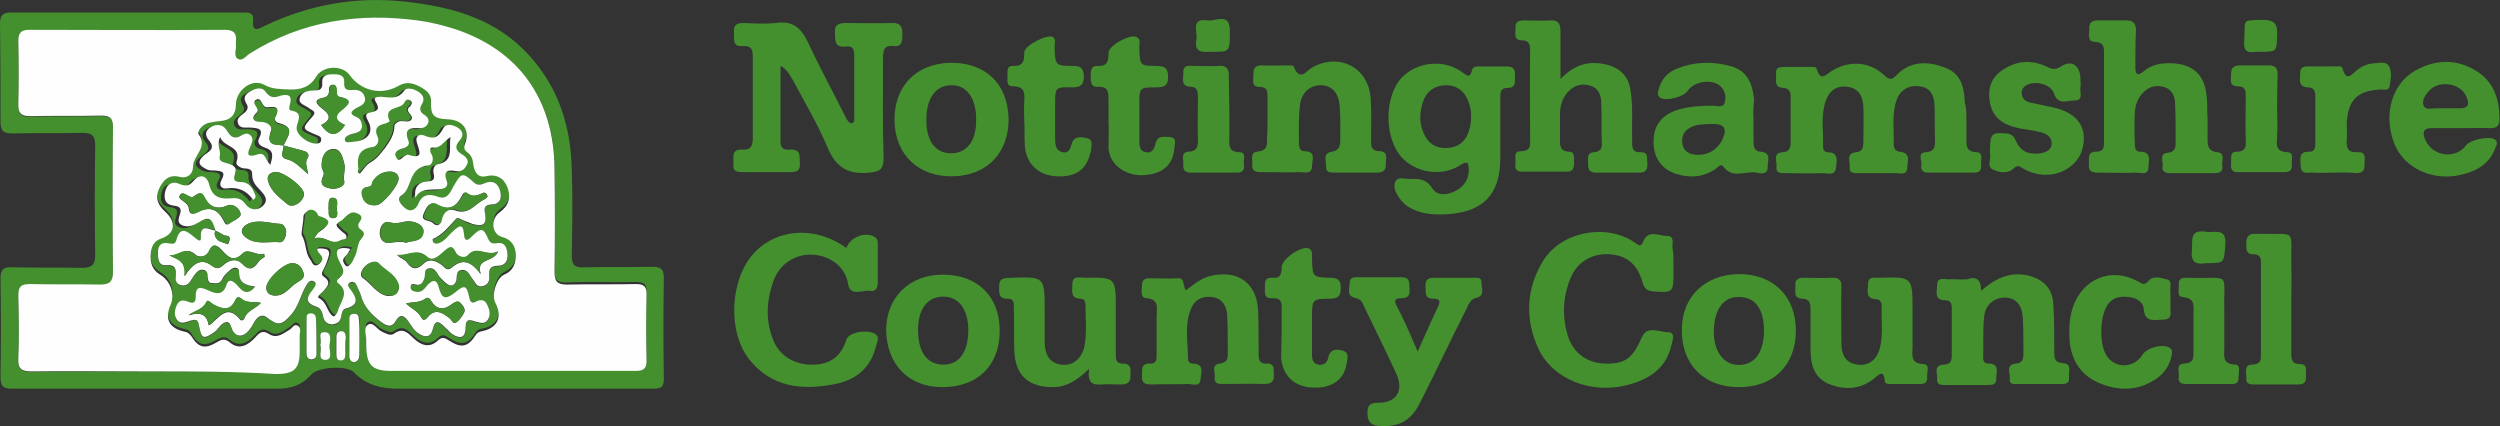 <?xml version="1.0" encoding="utf-8"?>
<!-- Generator: Adobe Illustrator 24.0.0, SVG Export Plug-In . SVG Version: 6.00 Build 0)  -->
<svg version="1.1" id="Layer_1" xmlns="http://www.w3.org/2000/svg" xmlns:xlink="http://www.w3.org/1999/xlink" x="0px" y="0px"
	 viewBox="0 0 477.9 81.5" style="enable-background:new 0 0 477.9 81.5;" xml:space="preserve">
<rect x="0" y="0" width="477.9" height="81.5" fill="#333333" stroke="none"/>
<style type="text/css">
	.st0{fill:#44902F;}
	.st1{fill:#FDFEFD;}
</style>
<g>
	<path class="st0" d="M99.9,74.3c-7.9,0-15.8,0-23.7,0c-3.2,0-6.1-0.6-8.5-3.1c-1.3-1.4-6.9-1.1-8.2,0.4c-1.7,2-3.9,2.7-6.4,2.7
		c-16.9,0-33.9,0-50.8,0c-1.7,0-2.2-0.5-2.2-2.2c0.1-6.3,0.1-12.6,0-18.9c0-1.7,0.6-2.2,2.2-2.1c4.5,0.1,9,0,13.4,0.1
		c1.9,0,2.5-0.6,2.5-2.5c-0.1-7-0.1-13.9,0-20.9c0-1.7-0.5-2.4-2.3-2.4c-4.5,0.1-9,0-13.4,0.1c-1.7,0-2.4-0.3-2.4-2.2
		C0.1,17,0.1,10.8,0,4.5c0-1.5,0.5-2.1,2-2.1c14.8,0,29.6,0,44.4,0c1,0,2.1-0.1,2,1.4c-0.3,2.7,1.2,1.6,2.3,1.1
		c8.4-4,17.3-5.6,26.6-4.6c8.3,0.9,16.3,2.9,22.5,8.9c6.5,6.3,9.3,14.2,9.5,23.1c0.2,5.5,0.1,11,0,16.5c0,1.8,0.5,2.4,2.3,2.3
		c4.3-0.1,8.6,0,13-0.1c1.6,0,2.3,0.3,2.3,2.1c-0.1,6.4-0.1,12.8,0,19.2c0,1.6-0.4,2-2,2C116.5,74.3,108.2,74.3,99.9,74.3
		C99.9,74.3,99.9,74.3,99.9,74.3z M41.3,44c-1.3-0.2-3.1-1.4-2.9,1.6c0,1-0.8,0.3-1.3-0.2c-1.4-1.3-2.7-2.1-3.4,0.6
		c-0.2,0.9-0.9,0.7-1.5,0.6c-1.4-0.2-2,0.5-2,1.7c0,1.1,0,2.6,1.5,2.5c2-0.1,2,0.9,1.9,2.3c0,0.7,0.2,1.3,0.9,1.5
		c0.7,0.2,1.3,0,1.7-0.5c0.4-0.5,0.7-1.1,1.1-1.6c0.4-0.5,0.9-1,1.6-0.8c0.7,0.1,0.8,0.7,0.8,1.3c0,0.5-0.1,1.2,0.8,1.2
		c0.7,0,1.4,0.3,1.9-0.6c0.4-0.7,0.9-1.3,1.5-1.8c0.7-0.6,1.8-0.7,1.8,0.3c0,2.1,1.4,2.5,3.1,2.8c-1.4,1.7-2.4,1-3.3-0.1
		c-0.7-0.8-1.7-1.7-2.2-0.3c-0.8,2.4-2.4,1.6-3.5,1.1c-1.6-0.7-2.4-0.8-2.4,1.2c0,0.7-0.2,1.4-1.1,1.1c-1-0.4-1.9-0.6-2.5,0.5
		c-0.4,0.9-0.6,1.9,0,2.8c0.7,1,1.7,0.6,2.6,0.2c0.7-0.3,1.5-0.4,1.6,0.7c0.5,2.8,0.8,3,3.1,1.4c0.5-0.4,0.8-1,1.3-1.4
		c0.8-0.6,1.4-0.6,1.8,0.5c0.7,2,2.2,2.1,3.5,0.5c0.5-0.6,0.8-1.4,1.3-2c0.5-0.6,1.2-0.9,1.9-0.4c2.3,1.7,3,1.6,4.8-0.5
		c1.3-1.5,1.7-3.4,2.6-5.1c0.4-0.7,0.9-1.7,1.7-1.2c0.8,0.5,0,1.4-0.4,1.8c-1.3,1.4-1,2.4,0.8,3c1,0.3,1.2,1.1,1.4,2
		c0.2,0.9,0.8,1.4,1.7,1.4c0.9,0,1.5-0.4,1.7-1.4c0.1-0.6,0.2-1.5,0.8-1.6c2.9-0.7,2.1-2.2,0.9-3.8c-0.3-0.4-0.6-0.8,0-1.2
		c0.5-0.3,1,0,1.2,0.4c0.4,0.7,0.7,1.4,0.9,2.1c0.7,2.1,2.1,3.7,3.8,5c0.8,0.6,2,1.4,2.8-0.1c0.9-1.7,1.8-0.9,2.5,0.1
		c0.6,0.8,1.1,1.8,2,2.3c1.1,0.6,2.2,0.8,2.6-0.8c0.5-2.2,1.4-1.4,2.4-0.4c0.4,0.5,0.9,1,1.4,1.3c1.6,1,2.6,0.6,2.5-1.3
		c0-1.9,1-1.4,2-1.1c0.8,0.2,1.6,0.5,2.2-0.3c0.7-1,0.4-2-0.1-3c-0.4-0.9-1.2-1-2-0.6c-0.9,0.4-1.2,0.1-1.4-0.8
		c-0.5-2.3-0.9-2.4-2.7-0.9c-1.8,1.5-2.5,1.3-3.1-0.9c-0.4-1.6-1.2-1.6-2.1-0.6c-0.6,0.6-1.1,1.4-2.1,1.4c-0.6,0-1.2-0.1-1.2-0.9
		c0-0.8,0.6-0.6,1-0.5c0.9,0.1,1.3-0.4,1.6-1.1c0.2-0.7-0.2-1.8,0.9-2c1.2-0.2,1.5,1,2.1,1.7c0.4,0.5,0.8,1,1.4,1.3
		c0.7,0.4,1.5,0.2,1.7-0.6c0.2-0.8-0.1-2,1.1-2.1c1.2-0.1,1.5,1,2.1,1.8c0.5,0.7,0.7,1.6,1.9,1.3c1.1-0.3,1.3-1.1,1.2-2
		c-0.1-1.3,0.3-1.9,1.7-1.9c1.5,0,1.9-1.1,1.8-2.3c-0.1-1.2-0.5-2.3-2.1-2c-0.8,0.1-1.3,0-1.6-0.9c-0.9-2.1-1.4-2.1-3.1-0.4
		c-0.9,0.9-1.4,1-1.5-0.5c-0.2-2.2-1.2-1.4-2.1-0.5c-0.8,0.8-1.4,1.8-2.5,2.2c-0.5,0.2-0.9,0.3-1.3-0.1c-0.1-0.2-0.2-0.6-0.1-0.6
		c2-0.8,3.2-2.4,4.5-3.9c0.3-0.3,0.9,0.1,1.3,0.3c0.6,0.3,1.1,0.6,1.8,0.7c2.1,0.6,2.8,0.1,2.4-2.1c-0.2-1-0.1-1.5,1.1-1.6
		c1.7-0.1,2.2-1.1,1.8-2.6c-0.4-1.5-1.4-2.1-2.9-1.5c-0.8,0.3-1.4,0.5-2.2-0.2c-2-1.9-2.3-1.8-3.8,0.8c-0.6,1.1-1.2,2.6-3,2
		c-1.7-0.6-3-0.5-3.8,1.5c-0.4,0.9-1.4,1.5-2.3,0.8c-0.7-0.6-2-1.8-0.9-2.5c2.2-1.4,1-5.4,4.7-5.7c0.6,0,1-1.2,0.5-2.1
		c-0.2-0.5-0.5-1.4,0.2-1.3c1.6,0.2,2.1-1.2,3.4-2c-0.3,2.2,0.6,4.5-2.4,5.2c-0.7,0.1-1,1-0.8,1.8c0.3,1.1-0.2,1.4-1.2,1.5
		C79.3,35,78.5,36,78.8,38c0.9-1.7,2.4-1.5,3.8-1.6c1.1,0,2.7-0.2,2.2-1.6c-0.8-2.2,0.5-2.1,1.7-1.9c1.3,0.2,1.8-0.5,2.2-1.3
		c0.4-0.9-0.3-1.5-1-1.9c-1.2-0.8-1.4-1.6-0.4-2.7c0.8-0.9,0.6-1.8-0.4-2.4c-1-0.6-2.2-0.9-2.8,0.2c-0.9,1.8-1.8,2.1-3.6,1.3
		c-1-0.4-1.8,0.1-1.4,1.4c0.5,1.6,1.3,3.2-1.6,2.3c-0.2-0.1-0.4,0.1-0.7,0.2c-0.5,0.3-1.1,1.4-1.7,0.2c-0.4-0.9,0.4-1.4,1.2-1.6
		c0.8-0.2,1.6-0.6,1.2-1.4c-1-2.4,0.4-2.6,2.1-2.5c0.7,0,1.3-0.3,1.6-0.9c0.3-0.6,0-1.3-0.6-1.6c-0.9-0.5-1.1-1.2-0.6-2
		c0.6-0.9,0.4-1.6-0.4-2.3c-0.9-0.7-2.3-1.1-2.9-0.4c-1.3,1.7-2.8,1.3-4.4,1.2c-0.6,0-1.7,0-1.1,0.9c0.9,1.5,0.4,1.8-1,2.1
		c-1.2,0.2-0.8,1-0.4,1.7c0.6,1.1,0.6,2.3-0.4,3.1c-1,0.8-2.4,0.8-3.6,0.9c-0.5,0-0.7-0.7-0.2-1.1c0.4-0.3,1-0.4,1.5-0.6
		c0.7-0.2,1.4-0.4,1.5-1.3c0.1-0.8-0.2-1.5-1-1.8c-1.5-0.6-1.2-1.2,0-1.8c0.8-0.5,1.9-0.9,1.5-2.1c-0.3-1.1-1.3-1.4-2.3-1.3
		c-1.1,0.1-1.7-0.2-1.6-1.4c0.1-1.5-1-1.6-2.1-1.6c-1,0-2.3,0-2.1,1.6c0.1,1.3-0.5,1.5-1.6,1.5c-1.2,0-2.4,0.3-2.7,1.5
		c-0.3,1.1,1.1,1.4,1.8,1.9c0.5,0.4,1.5,0.6,0.7,1.5c-2.1,2.5-2.1,2.4,0.7,3.6c0.5,0.2,0.9,0.3,0.9,0.9c0,0.2-0.2,0.5-0.3,0.6
		c-1.4,0.7-4.4-1.2-4.4-2.8c0-1.3,1.7-3.1-1.2-3.4c-0.3,0-0.2-0.7-0.1-1.1c0.6-2-0.6-2.1-1.9-1.6c-1.2,0.4-2,0.5-2.8-0.7
		c-0.8-1.1-2-0.7-3-0.1c-1,0.5-1.4,1.2-0.7,2.3c0.4,0.6,0.3,1.2-0.3,1.7c-0.6,0.6-1.7,1-1.3,2.1c0.4,1.1,1.6,0.8,2.5,0.8
		c1.4,0.1,2.5,0.2,1.5,2.1c-0.4,0.8,0.1,1.5,1.1,1.7c1.9,0.5,1.5,1.7,1.1,3.3c-1-0.8-0.9-2.5-2.4-2c-2.4,0.8-2-0.3-1.3-1.8
		c0.3-0.6,0.5-1.2-0.1-1.8c-0.6-0.6-1.2-0.3-1.8,0c-1.3,0.7-2,0.3-2.7-0.9c-0.7-1.2-1.9-1.4-3.1-0.7c-1.2,0.7-1.1,1.7-0.3,2.6
		c1.3,1.5-0.2,2.1-1,2.8c-1.6,1.4-0.7,2.1,0.6,2.7c0.5,0.2,1.1,0.2,1.6,0.2c1.1,0.1,2.1,0.2,1.2,1.7c-0.7,1.2,0,1.8,1,1.7
		c2.2-0.3,3.8,0.5,5,2.2c0.5-0.3,0.6-0.6,0.4-0.9c-0.5-1.3-1.1-2.5-2.8-2.5c-2.5,0-0.3-2-1.2-2.9c-0.9-0.9-3.1-0.5-2.8-2
		c0.3-1.2-0.7-2.2,0.1-3.7c0.7,2,4.3,1.6,3.1,4.8c-0.2,0.5,0.8,1.2,1.6,1.2c0.9,0,1.5,0.3,1.4,1.2c-0.1,1.3,0.7,2,1.5,2.9
		c0.8,0.9,1.8,1.9,0.5,3.1c-1.2,1.1-2.6,0.8-3.3-0.4c-0.7-1-1.5-1.3-2.6-1.1c-2.1,0.2-3.6,0-4.3-2.6c-0.5-1.9-1.9-2.1-3.1-0.6
		c-0.8,1-1.4,1-2.5,0.5c-1.3-0.6-2.4-0.2-2.8,1.3c-0.3,1.3-0.2,2.6,1.6,2.8c0.8,0.1,1.5,0.3,1.3,1.3c-0.1,0.9-0.9,1.9,0.4,2.5
		c1.1,0.5,2.1,0.1,3.1-0.6C39.9,41.3,40.6,41.6,41.3,44L41.3,44z M29.4,71C29.4,71,29.4,71,29.4,71c7.8,0,15.5,0,23.3,0
		c3.6,0,4.6-1,4.6-4.5c0-1,0-1.9,0-2.9c0-0.6,0.3-1.4-0.3-1.8c-0.7-0.5-1.1,0.4-1.6,0.7c-1.2,0.8-2.5,1.9-3.9,0.9
		c-1.3-0.8-1.9-0.3-2.7,0.6c-1.3,1.4-3,2.5-4.8,1c-1.1-0.9-1.7-0.5-2.7,0c-2.2,1.3-3.4,1-4.7-1.2c-0.3-0.5-0.7-0.8-1.3-0.9
		c-2.9-0.6-3.9-2.4-2.7-5.1c0.9-2.1,0.1-4.6-2-5.8c-1.5-0.9-2-2.3-1.8-3.9c0.1-1.3,0.5-2.5,2-3c2.7-1,3-3.2,0.7-5.2
		c-1.3-1.2-1.9-2.5-1.1-4.3c0.8-1.7,1.9-2.8,3.9-2.3c1.7,0.4,2.7-0.6,2.6-1.9c0-2.1,2.8-3.6,1.1-6.2c-0.4-0.6,0.7-1.9,1.8-2.2
		c0.8-0.2,1.7-0.3,2.6-0.4c1.9-0.2,2.8-1.3,2.7-3.1c0-2.7,3-5.1,5.4-3.8c1.6,0.9,3.1,0.8,4.7,0.9c2.1,0.1,4-0.5,5.2-2.4
		c1.3-2.1,5-2.3,6.4-0.4c2.2,3.1,6.1,3.9,9.4,2.1c1.5-0.8,2.9-0.5,4.3,0.3c1.1,0.6,1.9,1.4,1.9,2.8c-0.1,2.5,0.6,3.2,3.1,3.3
		c3,0.1,4.4,2,3.4,4.7c-0.3,0.8-0.1,1.2,0.4,1.6c0.8,0.6,1,1.5,1.2,2.5c0.2,1.3,0.8,2.5,2.3,2.1c2.1-0.5,3.5,0.3,4.2,2.1
		c0.8,1.9,0.4,3.5-1.5,4.8c-1.8,1.3-1.4,4.2,0.5,4.7c1.8,0.5,2.5,1.6,2.6,3.3c0.1,1.7-0.4,3.1-2.2,3.9c-1.5,0.7-2.5,3.9-1.7,5.4
		c1.4,2.7,0.4,4.9-2.5,5.4c-0.6,0.1-1,0.3-1.3,0.8c-1.4,2.2-2.7,2.5-4.9,1.1c-0.8-0.5-1.4-1-2.3-0.1c-1.5,1.5-3.1,1-4.5-0.3
		c-1.2-1.1-2.1-2.3-3.9-1c-0.6,0.5-1.5-0.1-2.3-0.4c-1-0.4-1.7-2-2.7-1.3c-0.8,0.6-0.1,2.1-0.3,3.2c0,0.1,0,0.2,0,0.2
		c0,4.4,1,5.5,5.4,5.5c15.4,0,30.7,0,46.1,0c1.5,0,2.1-0.4,2.1-2c-0.1-4.2-0.1-8.5,0-12.7c0-1.5-0.5-1.9-2-1.9
		c-4.4,0.1-8.8-0.1-13.2,0.1c-1.9,0.1-2.5-0.6-2.4-2.5c0.1-6.6,0.1-13.1,0-19.7C105.9,19,99.1,9.6,86.8,5.6c-2.3-0.7-4.6-1.3-7-1.6
		c-11.4-1.5-22.1,0.1-32,6.3c-0.7,0.5-1.4,1.5-2.2,1.1c-1-0.5-0.4-1.7-0.5-2.6c0-0.2,0-0.5,0-0.7c0.2-1.6-0.4-2.3-2.1-2.3
		c-12.5,0.1-24.9,0-37.4,0c-1.5,0-2.1,0.5-2.1,2.1c0.1,4.1,0.1,8.2,0,12.2c0,1.6,0.5,2.3,2.2,2.2c4.6-0.1,9.1,0,13.7-0.1
		c1.6,0,2.2,0.5,2.2,2.2c-0.1,9.2-0.1,18.4,0,27.6c0,1.9-0.6,2.5-2.5,2.5c-4.5-0.1-9,0-13.4-0.1c-1.7,0-2.2,0.5-2.2,2.2
		c0.1,4,0.2,8,0,12c-0.1,2.1,0.7,2.5,2.6,2.5C13.9,71,21.6,71,29.4,71z M68.7,64.6c0-1.2,0-2.4,0-3.6c0-0.6-0.2-1.1-1-1
		c-0.6,0.1-0.8,0.4-0.8,0.9c0,2.4-0.1,4.8,0,7.2c0,0.5,0.3,1.2,1,1.1c0.5-0.1,0.9-0.7,0.9-1.3C68.7,66.9,68.7,65.7,68.7,64.6z
		 M58.6,64c0,1.2,0,2.4,0,3.6c0,0.6,0.1,1.1,0.9,1.2c0.7,0,1-0.4,1-1c0-2.2,0-4.5-0.1-6.7c0-0.6-0.4-1-1-1.1c-0.9,0-0.8,0.6-0.8,1.2
		C58.6,62.1,58.6,63.1,58.6,64z M66,66.2C66,66.2,66,66.2,66,66.2c0-0.6,0-1.1,0-1.7c0-0.5,0-1.2-0.8-1.2c-0.9-0.1-1,0.6-1,1.3
		c0,1,0,2.1,0,3.1c0,0.7,0.2,1.3,1,1.2c0.7-0.1,0.7-0.7,0.7-1.3C66,67.1,66,66.6,66,66.2z M61.2,65.9c0.5,1-0.7,2.9,1,2.9
		c1.4,0,0.7-1.8,0.8-2.8c0.1-0.9,0.5-2.5-0.9-2.5C60.5,63.4,61.7,65.1,61.2,65.9z"/>
	<path class="st0" d="M149.2,12.6c0,5.1,0,9.8,0,14.5c0,1.4,0.8,1.6,1.9,1.5c2.1-0.1,1.7,1.4,1.8,2.6c0.1,1.5-0.6,1.7-1.9,1.7
		c-3,0-5.9,0-8.9,0c-1.2,0-2.1-0.1-1.9-1.6c0.1-1.2-0.5-2.8,1.7-2.7c1.7,0.1,2-0.8,2-2.2c0-5.2,0-10.4,0-15.6c0-1.4-0.3-2.1-1.9-2
		c-2.1,0.2-1.6-1.4-1.7-2.6c-0.1-1.4,0.5-1.8,1.8-1.8c2.1,0.1,4.2,0.2,6.2,0c3.3-0.5,4.9,1,6.2,3.8c2.2,4.7,4.7,9.3,7,13.9
		c0.3,0.6,0.6,1.3,1.3,1.5c0.7-0.3,0.5-0.9,0.5-1.3c0-3.8,0-7.7,0-11.5c0-1.2-0.1-2.1-1.7-1.9c-2.2,0.2-1.9-1.3-2-2.7
		c-0.1-1.6,0.9-1.8,2.2-1.8c3,0,5.9,0.1,8.9,0c1.6,0,1.8,0.9,1.8,2.2c0,1.2,0,2.4-1.7,2.2c-1.9-0.2-2,0.9-2,2.4
		c0,6.3-0.1,12.6,0.1,18.9c0,2.1-0.5,2.7-2.7,2.9c-4.1,0.4-6.4-1-8-4.8c-1.9-4.5-4.4-8.7-6.7-13C150.9,14.4,150.6,13.3,149.2,12.6z"
		/>
	<path class="st0" d="M375.9,22.9c0,1.2,0,2.4,0,3.6c0,1.3-0.1,2.5,1.9,2.6c1.4,0,0.8,1.5,0.9,2.3c0.1,0.9-0.1,1.6-1.3,1.6
		c-3,0-5.9,0-8.9,0c-1.1,0-1.4-0.8-1.2-1.6c0.1-0.8-0.8-2.2,0.8-2.3c1.8-0.1,1.8-1.1,1.8-2.4c-0.1-2.2,0-4.5-0.1-6.7
		c-0.1-1.8-0.8-3.3-2.9-3.5c-2.1-0.3-3.8,0.8-4.4,2.8c-0.9,2.7-0.4,5.6-0.5,8.3c0,0.7,0.3,1.3,1.1,1.4c2.3,0.2,1.5,1.9,1.5,3.1
		c-0.1,1.5-1.4,1-2.2,1c-2.3,0-4.6,0-7,0c-0.9,0-2,0.1-1.8-1.2c0.1-1-0.8-2.6,1.2-2.8c1.2-0.1,1.4-0.9,1.4-1.8c0-2.3,0.1-4.6,0-6.9
		c-0.1-1.9-0.8-3.5-3-3.8c-2.1-0.3-3.5,0.7-4.2,2.7c-1,2.9-0.4,5.9-0.5,8.8c0,0.5,0.3,1,0.8,1c2.2,0,1.8,1.5,1.7,2.8
		c-0.1,1.8-1.6,1.2-2.6,1.2c-2.3,0.1-4.6,0-7,0c-0.9,0-2,0.1-1.8-1.3c0.1-1-0.8-2.6,1.2-2.7c1.3-0.1,1.5-0.9,1.5-1.9
		c0-2.9,0-5.8,0-8.6c0-1-0.2-1.7-1.4-1.8c-2-0.1-1.2-1.7-1.4-2.7c-0.1-1.3,0.8-1.3,1.7-1.3c1.6,0,3.2,0,4.8,0c0.5,0,1.2-0.1,1.3,0.4
		c0.7,2.5,1.8,1,2.8,0.4c3.3-2.1,7.3-1.9,10.1,0.8c0.9,0.8,1.4,1,2.3,0c2.8-2.9,6.2-2.7,9.5-1.4c3,1.2,3.5,3.9,3.6,6.7
		C375.9,20.6,375.9,21.8,375.9,22.9z"/>
	<path class="st0" d="M275.4,41c-1.9,0-4.3-0.2-6.4-1.6c-0.6-0.4-1.2-1.1-1.6-1.7c-0.6-0.9-1.1-1.9-0.7-2.9c0.5-1.1,1.7-0.6,2.6-0.6
		c1.7,0,3.2-0.2,4.5,1.8c1,1.6,3.1,1.3,4.8,0.3c1.8-1.1,2.4-2.8,2.1-4.7c-0.1-0.8-0.8-0.5-1.3-0.2c-4.2,2.9-9.8,1.2-12-2
		c-2.8-4-2.6-10.9,0.4-14.4c2.9-3.2,8.2-3.8,11.7-1.2c0.9,0.6,1.5,1.3,1.9-0.4c0.2-0.8,1-0.7,1.6-0.7c1.6,0,3.2,0,4.8,0
		c1.1,0,1.9,0.2,1.8,1.6c-0.1,1.1,0.4,2.5-1.4,2.5c-1.4,0-1.4,0.9-1.4,1.9c0,3.8,0,7.7,0,11.5C286.8,37.4,283.3,40.9,275.4,41z
		 M281.2,21.7c0,0,0-0.6-0.2-1.3c-0.6-2.6-2.2-4.1-4.5-4.1c-2.4,0-4.1,1.3-4.7,3.9c-0.5,1.9-0.4,3.8,0.5,5.6c0.8,1.6,2.1,2.5,4,2.5
		c1.7,0,3.1-0.6,4-2.1C280.9,25,281.3,23.7,281.2,21.7z"/>
	<path class="st0" d="M319.9,50.4c0,0.6,0,1.1,0,1.7c0,3.8-0.1,3.9-3.9,3.6c-1.2-0.1-1.7-0.6-2-1.7c-1-3.5-3-5.2-6.4-5.4
		c-3.2-0.2-6,1.4-7.3,4.4c-1.6,3.7-1.7,7.5-0.6,11.2c1.1,3.4,3.8,5.3,7.4,5.3c3.6,0.1,5.1-1.2,6.7-4.9c1-2.5,3.3-1.1,5-1.1
		c1.6,0,0.9,1.6,0.7,2.5c-1,4.4-4.2,6.5-8.4,7.6c-6.9,1.8-14.3-1.1-17-6.9c-2.6-5.6-2.4-11.4,0.8-16.7c3.4-5.7,12-7.4,17.5-3.7
		c0.8,0.5,1.2,1.2,1.8-0.3c0.9-2.1,2.9-0.9,4.5-0.9c1.4,0,1,1.4,1,2.2C319.9,48.3,319.9,49.4,319.9,50.4z"/>
	<path class="st0" d="M422,22.8c0,1.1,0,2.2,0,3.4c0,1.4-0.1,2.7,1.9,2.9c1.5,0.1,0.8,1.7,0.9,2.6c0.2,1.1-0.5,1.4-1.5,1.4
		c-2.8,0-5.6,0-8.4,0c-0.9,0-1.7-0.3-1.5-1.3c0.2-0.9-0.8-2.4,1-2.6c1.1-0.1,1.5-0.7,1.5-1.8c0-2.5,0-4.9-0.1-7.4
		c0-1.5-0.5-2.9-2.2-3.4c-1.6-0.4-3,0-4.1,1.3c-0.9,1-1.3,2.2-1.4,3.5c-0.1,2-0.1,4,0,6c0,0.7,0,1.6,1,1.6c2.3,0,1.6,1.8,1.6,2.9
		c0,1.7-1.5,1.1-2.4,1.1c-2.4,0.1-4.8,0-7.2,0c-1.1,0-1.9-0.2-1.8-1.5c0.1-1.1-0.4-2.5,1.4-2.5c1.5,0,1.5-0.9,1.5-1.9
		c0-5.7,0-11.5,0-17.2c0-1.2-0.3-1.8-1.7-1.9c-1.6,0-1.1-1.5-1.1-2.4c-0.1-1,0.3-1.7,1.5-1.7c1.8,0,3.7,0,5.5,0c1.4,0,2,0.6,1.9,2.1
		c-0.1,2.3-0.1,4.6-0.1,6.9c0,1.3,0.4,1.7,1.5,0.8c1.6-1.4,3.5-1.7,5.6-1.6c3.9,0.2,6.1,2.2,6.5,6.1C422,19.6,421.9,21.2,422,22.8
		C421.9,22.8,422,22.8,422,22.8z"/>
	<path class="st0" d="M161.8,47.4c0.7-2.1,3.7-3.2,5.4-2.1c0.7,0.4,0.6,1.1,0.6,1.7c0,2.2,0,4.3,0,6.5c0,1.1,0,2.3-1.5,2.1
		c-1.5-0.2-3.8,1.2-4.2-1.4c-0.7-4.5-6.1-6.7-10.2-4.9c-1.8,0.8-3,2.1-3.8,3.8c-1.6,4-1.9,8.1-0.2,12.1c1.2,2.9,4.2,4.7,7.8,4.5
		c3.2-0.1,5.2-1.8,6.1-4.8c0.4-1.2,3.1-1.9,5-1.3c1.7,0.6,0.8,1.8,0.6,2.8c-1.1,4.2-4.1,6.4-8.2,7.1c-6,1.1-11.7,0.5-15.9-4.7
		c-4.3-5.3-3.8-15.5,0.9-20.5C148.6,43.6,156,43.2,161.8,47.4z"/>
	<path class="st0" d="M242.3,22.7c0-1.4,0-2.7,0-4.1c0-1.1,0-2-1.6-2c-1.5,0-1.1-1.3-1.1-2.2c0-1,0.1-1.9,1.5-1.9
		c1.8,0.1,3.5,0,5.3,0c0.3,0,0.9,0,0.9,0.2c1.2,3.1,2.5,0.7,3.7,0.1c5.1-2.7,10.5,0.1,11,5.8c0.2,2.7,0.1,5.4,0.1,8.1
		c0,1.1-0.1,2.1,1.5,2.2c1.9,0,1.3,1.5,1.3,2.5c0.1,1.3-0.7,1.6-1.8,1.6c-2.6,0-5.3,0-7.9,0c-0.8,0-1.8,0-1.7-1.1
		c0.1-1-0.8-2.6,1.1-2.9c1.2-0.2,1.6-0.9,1.6-2c0-2.2,0.1-4.3-0.1-6.5c-0.1-2.6-1.4-4.1-3.4-4.2c-2.2-0.1-3.9,1.3-4.2,3.8
		c-0.3,2.4-0.2,4.9-0.2,7.4c0,0.7,0.3,1.4,1,1.4c2.4,0,1.5,1.8,1.5,2.9c0,1.6-1.5,1.1-2.4,1.1c-2.5,0.1-4.9,0-7.4,0
		c-0.9,0-1.7-0.2-1.6-1.3c0.1-0.9-0.5-2.5,0.9-2.6c2.2-0.2,1.9-1.5,1.9-2.8C242.3,25.1,242.3,23.9,242.3,22.7z"/>
	<path class="st0" d="M378.7,55.6c3.1-2.7,6-3.8,9.5-2.8c2.6,0.8,4.1,2.5,4.3,5.1c0.2,3.1,0.2,6.2,0.2,9.3c0,1.1,0,2.1,1.5,2.2
		c2,0.1,1.2,1.7,1.3,2.7c0.2,1.4-0.9,1.3-1.8,1.3c-2.6,0-5.1,0-7.7,0c-0.8,0-2,0.3-1.8-1.1c0.1-1-0.9-2.6,1.2-2.8
		c1.2-0.1,1.4-0.9,1.4-1.8c0-2.2,0-4.5-0.1-6.7c-0.1-2.6-1.2-3.9-3.1-4.1c-2.1-0.2-4.1,1.2-4.3,3.6c-0.3,2.6-0.1,5.3-0.2,7.9
		c0,0.7,0.3,1.1,1,1.1c2.2,0,1.5,1.6,1.5,2.8c0.1,1.6-1.2,1.2-2.1,1.3c-2.5,0-5,0-7.4,0c-0.9,0-1.9,0.1-1.8-1.2
		c0.1-1-0.8-2.6,1.3-2.7c1.2,0,1.5-0.7,1.5-1.7c0-3,0-6.1,0-9.1c0-0.8-0.2-1.5-1.2-1.5c-2.3,0-1.6-1.7-1.6-2.9
		c0-1.6,1.3-1.1,2.1-1.1c1.2-0.1,2.4,0.1,3.6,0C377.7,52.8,378.7,53.3,378.7,55.6z"/>
	<path class="st0" d="M298.3,15.1c2.7-2.8,5.4-3.5,8.6-2.8c2.7,0.6,4.4,2.2,4.8,5c0.5,3.2,0.2,6.4,0.3,9.6c0,1.2-0.1,2.3,1.7,2.2
		c1.5,0,1.1,1.2,1.2,2.1c0.1,1-0.2,1.8-1.4,1.8c-2.8,0-5.6,0-8.4,0c-1.2,0-1.6-0.6-1.5-1.7c0-0.9-0.4-2.1,1.1-2.2
		c1.1-0.1,1.6-0.6,1.5-1.7c-0.1-2.6,0-5.1-0.1-7.7c0-1.4-0.5-2.8-2-3.3c-1.6-0.5-3-0.2-4.2,1c-1.1,1.1-1.6,2.5-1.7,4.1
		c0,1.7,0,3.4,0,5c0,1.2-0.1,2.4,1.7,2.5c1.3,0,0.9,1.3,1,2.1c0,0.9-0.2,1.7-1.2,1.7c-3,0-5.9,0-8.9,0c-1.2,0-1.2-0.9-1.1-1.7
		c0.1-0.9-0.5-2.2,1.1-2.2c1.6,0,1.8-0.9,1.7-2.2c0-5.6-0.1-11.2,0-16.8c0-1.2,0-2.2-1.7-2.2c-1.6-0.1-1-1.5-1.1-2.4
		c-0.1-1.2,0.7-1.4,1.7-1.4c1.7,0,3.4,0.1,5,0c1.5-0.1,1.9,0.7,1.9,2C298.3,8.9,298.3,11.7,298.3,15.1z"/>
	<path class="st0" d="M365.6,61.3c0,1.7,0,3.4,0,5c0,1.5-0.5,3.2,2.1,3.3c1.3,0,0.6,1.6,0.7,2.4c0.1,0.9-0.3,1.4-1.2,1.4
		c-2,0-4,0-6,0c-0.4,0-0.9-0.1-0.9-0.5c-0.2-2.5-1.2-1.2-2.1-0.5c-2.7,2.1-5.6,2.2-8.6,1c-2.8-1.2-3.5-3.7-3.5-6.5
		c0-2.6,0-5.1,0-7.7c0-1.1-0.1-2.1-1.6-2.1c-1.8-0.1-1.2-1.5-1.3-2.5c-0.1-1.2,0.6-1.5,1.6-1.5c1.8,0,3.5,0.1,5.3,0
		c1.5-0.1,2,0.5,1.9,2c-0.1,3.5,0,7,0,10.5c0,2.1,0.7,3.8,3.1,4.1c2.1,0.3,3.7-0.9,4.3-3.3c0.6-2.6,0.2-5.3,0.3-7.9
		c0-0.7-0.3-1.3-1.1-1.3c-2.1-0.1-1.5-1.7-1.5-2.9c0-1.5,1.2-1.2,2.1-1.2c6.4-0.2,6.4-0.2,6.4,6.3C365.6,60,365.6,60.6,365.6,61.3
		C365.6,61.3,365.6,61.3,365.6,61.3z"/>
	<path class="st0" d="M470.6,24.5c-1.8,0-3.7,0-5.5,0c-2-0.1-2.1,0.9-1.4,2.4c1.4,3,5.7,3.6,7.7,0.9c0.8-1.1,4.3-1.8,5.4-1.2
		c0.8,0.4,0.5,1.1,0.2,1.7c-1.1,3-3.5,4.4-6.5,5.1c-5.4,1.3-10.8-1.2-12.7-5.7c-2.3-5.5-0.7-11.6,3.9-14.2c3.7-2.1,7.7-2.3,11.4-0.1
		c3.5,2,4.7,5.4,4.7,9.3c0,1.4-0.5,1.8-1.8,1.8C474.3,24.4,472.4,24.5,470.6,24.5z M467.4,20.7C467.4,20.7,467.4,20.7,467.4,20.7
		c0.9,0,1.8,0,2.6,0c2,0.1,2.1-0.9,1.4-2.4c-1.2-2.5-5.3-3-7.1-0.9c-0.7,0.8-1.4,1.8-1,2.8c0.4,0.9,1.6,0.5,2.4,0.5
		C466.2,20.7,466.8,20.7,467.4,20.7z"/>
	<path class="st0" d="M226.7,55.5c1.5-1.1,2.9-2.4,4.9-2.8c5.1-1.1,8.6,1.4,8.9,6.6c0.1,2.8,0.1,5.6,0.1,8.4c0,1.1,0.2,1.9,1.5,1.8
		c1.7-0.1,1.3,1.2,1.4,2.2c0.1,1.2-0.5,1.7-1.7,1.7c-2.7-0.1-5.4,0-8.2,0c-0.8,0-1.5-0.1-1.4-1.2c0.2-1-0.8-2.5,1-2.7
		c1.1-0.2,1.5-0.6,1.5-1.7c0-2.5,0-5-0.1-7.4c-0.1-1.9-0.9-3.3-2.8-3.6c-2-0.3-3.5,0.5-4.2,2.4c-1.2,3.1-0.5,6.3-0.5,9.5
		c0,0.4,0.4,0.8,0.8,0.8c2.4,0,1.7,1.7,1.6,2.9c-0.1,1.7-1.5,1-2.4,1c-2.3,0.1-4.6,0-7,0.1c-1.1,0-1.9-0.2-1.8-1.6
		c0.1-1-0.4-2.4,1.5-2.4c1.3,0.1,1.3-0.8,1.3-1.7c0-2.5,0-5,0-7.4c0-1.5,0.6-3.2-2-3.4c-1.2-0.1-0.8-1.6-0.8-2.5
		c0-0.9,0.5-1.3,1.4-1.3c1.8,0,3.5,0.1,5.3,0C226.6,53,226,54.6,226.7,55.5z"/>
	<path class="st0" d="M271,67.2c1.5-3.3,2.7-6.1,4-8.8c0.4-1,0-1.3-1-1.3c-1.8,0-1.4-1.3-1.5-2.4c-0.1-1.4,0.7-1.6,1.8-1.6
		c2.4,0,4.8,0,7.2,0c0.8,0,1.8-0.2,1.7,1c0,1,0.7,2.4-0.9,2.8c-1.4,0.3-1.6,1.5-2.1,2.4c-3,5.9-5.8,11.9-8.8,17.8
		c-1.8,3.5-4.1,4.6-8,4.3c-1.7-0.2-2-1.2-2-2.6c0-1.5,0.7-1.8,2.1-1.8c3.5,0,4.9-2.4,3.4-5.6c-1.9-4.1-3.9-8.2-5.9-12.3
		c-0.4-0.8-0.6-1.9-1.8-2.1c-1.9-0.4-1.2-1.8-1.2-2.9c0-1.3,1.2-1.1,2-1.1c2.5,0,5,0,7.4,0c1,0,2-0.1,2,1.4c0,1.1,0.5,2.6-1.5,2.6
		c-0.7,0-1.5,0.1-1.1,1.1C268.3,60.9,269.5,63.7,271,67.2z"/>
	<path class="st0" d="M380.4,29.4c0-3.9,0.2-4.1,3.1-3.9c1.1,0.1,1.5,0.6,1.9,1.5c0.9,2.1,2.6,2.6,4.7,2.3c1.1-0.2,2.1-0.7,2.1-1.9
		c0-1.2-0.9-1.8-2-2.1c-1.2-0.3-2.5-0.5-3.8-0.7c-2.7-0.5-5.1-1.5-5.9-4.5c-0.6-2.5-0.2-4.9,2-6.5c2.5-1.8,5.2-2.3,8.2-1.1
		c1.1,0.4,1.8,1.2,3.3,0.2c2.1-1.4,3.7-0.1,3.7,2.5c0,0.5,0.1,1,0,1.4c-0.2,1,0.7,2.6-1.1,2.6c-1.4,0-3.2,1-4-1.4
		c-0.6-1.8-3.8-2.5-5.4-1.4c-0.6,0.4-0.8,1-0.7,1.6c0.1,0.9,0.7,1.4,1.6,1.6c1.4,0.3,2.8,0.6,4.2,0.9c4.8,1,6.8,3.8,5.8,7.9
		c-0.9,3.6-5.2,5.9-9.2,4.7c-0.8-0.2-1.5-0.5-2.2-0.9c-0.7-0.5-1.1-0.7-1.9,0.1c-0.9,0.9-2.6,0.7-3.6,0.2
		C379.6,32,380.7,30.4,380.4,29.4z"/>
	<path class="st0" d="M335.2,22.9c0,1.4,0,2.7,0,4.1c0,0.9,0.1,1.9,1.3,2c2.2,0.1,1.4,1.8,1.4,2.9c0.1,1.5-1.3,1.3-2.1,1.1
		c-2.1-0.4-4.6,1.3-6.4-1.2c-0.4-0.6-1.1,0.2-1.6,0.6c-2,1.3-4.1,1.6-6.4,1.1c-3.4-0.7-5.2-2.9-5.3-6.1c-0.1-3.4,1.5-5.5,4.9-6.5
		c2.2-0.6,4.4-0.7,6.6-0.7c0.7,0,1.8,0.5,2.1-0.6c0.3-1.1,0.1-2.2-0.8-3.1c-1.6-1.5-5.1-1-6.3,0.9c-0.7,1.1-4.1,2-5.2,1.3
		c-0.7-0.4-0.5-1.1-0.3-1.7c0.5-1.9,1.7-3.2,3.5-3.9c3.3-1.3,6.7-1.4,10.1-0.5c3,0.8,4.3,2.9,4.6,6.5
		C335.2,20.3,335.1,21.6,335.2,22.9C335.1,22.9,335.1,22.9,335.2,22.9z M326.8,23.7c-1.1,0.1-2.4,0-3.5,0.6
		c-1.3,0.6-1.9,1.6-1.7,3.1c0.2,1.6,1.4,2.1,2.7,2.2c2.1,0.1,3.7-0.8,4.8-2.6C330.3,24.5,329.8,23.6,326.8,23.7z"/>
	<path class="st0" d="M192.8,22.6c0.1,6.5-4,10.9-10.5,11.1c-6.6,0.2-11.1-4-11.3-10.4c-0.2-6.7,4-11.1,10.6-11.3
		C188.3,11.9,192.6,15.9,192.8,22.6z M186.6,22.7c0-3.9-1.8-6.4-4.6-6.4c-2.9-0.1-4.8,2.2-4.9,6.1c-0.2,4.2,1.5,6.8,4.5,6.9
		C184.8,29.4,186.7,27,186.6,22.7z"/>
	<path class="st0" d="M343.3,63.2c0,6.6-4.3,10.9-11,10.8c-6.6,0-10.9-4.4-10.8-11c0-6.3,4.5-10.6,11-10.6
		C339,52.4,343.3,56.7,343.3,63.2z M337.2,63.2c0-3.9-1.5-6.2-4.3-6.4c-2.9-0.3-4.8,1.6-5.2,5.2c-0.5,4.1,1.1,7.2,3.9,7.7
		C335.1,70.2,337.2,67.7,337.2,63.2z"/>
	<path class="st0" d="M208.2,70.5c-2.3,2.2-4.3,3.5-6.9,3.5c-4.7,0-7.2-2.2-7.4-6.9c-0.1-2.7,0-5.4-0.1-8.1c0-0.8,0.2-1.9-1.1-1.9
		c-1.9,0.1-1.7-1.2-1.7-2.4c0-1.6,1-1.5,2.1-1.6c6.6-0.2,6.6-0.3,6.6,6.3c0,2.1,0,4.2,0,6.2c0.1,2.1,0.8,3.8,3.2,4.1
		c2.1,0.3,3.9-1.1,4.4-3.5c0.5-2.6,0.2-5.3,0.2-7.9c0-0.6-0.2-1.2-0.9-1.2c-2.1,0-1.6-1.6-1.6-2.8c0-1.7,1.4-1.2,2.3-1.2
		c6-0.1,6-0.1,6,6c0,2.9,0,5.7,0,8.6c0,0.9,0,1.8,1.3,1.8c1.8,0,1.5,1.2,1.5,2.4c0,1.3-0.7,1.6-1.9,1.6c-1.3,0-2.6-0.1-3.8,0
		C208.9,73.6,207.8,73.2,208.2,70.5z"/>
	<path class="st0" d="M414.9,57.2c0,0.4,0,0.8,0,1.2c-0.1,1.1,0.6,2.7-1.4,2.7c-1.5,0-3.5,0.7-3.7-2c-0.1-1.4-1.3-2.1-2.7-2.3
		c-1.6-0.2-3-0.1-4.1,1.3c-1.6,2.1-1.8,7.6-0.3,9.9c1.6,2.5,5.2,2.4,6.8-0.1c0.8-1.4,3.7-2.2,5.1-1.5c0.8,0.4,0.6,1,0.5,1.7
		c-0.4,1.8-1.4,3.3-2.9,4.3c-3.5,2.4-7.4,2.4-11.2,0.7c-3.5-1.6-5.2-4.6-5.4-8.4c-0.1-2.1,0-4.1,0.7-6.1c1.9-5.4,7.4-7.6,12.4-4.8
		c0.8,0.4,1.2,0.9,2.1-0.2c0.8-0.9,2.3-0.5,3.4-0.2c1.2,0.3,0.5,1.5,0.7,2.3C414.9,56,414.9,56.6,414.9,57.2
		C414.9,57.2,414.9,57.2,414.9,57.2z"/>
	<path class="st0" d="M191.1,63.2c0,6.7-4.2,10.8-11,10.8c-6.4,0-10.6-4.3-10.7-10.9c0-6.2,4.4-10.6,10.8-10.6
		C186.9,52.5,191.1,56.7,191.1,63.2z M185.1,63.1c0-4-1.9-6.5-4.9-6.4c-2.9,0.1-4.6,2.3-4.7,6c-0.1,4.3,1.5,6.8,4.5,7
		C183.2,69.9,185.1,67.5,185.1,63.1z"/>
	<path class="st0" d="M195.8,23.1c0-1.2-0.1-2.4,0-3.6c0.1-1.7,0.1-3-2.2-3c-1.3,0-1-1.2-1-2c0-0.8-0.2-2,1.1-1.9
		c2,0.1,2.1-1.1,2.1-2.6c0-1.3,4.5-3.6,5.5-2.9c0.6,0.4,0.3,1.2,0.3,1.8c0.1,3.6,0.1,3.7,3.6,3.7c1.4,0,1.9,0.5,2,1.9
		c0,1.7-0.6,2.2-2.2,2.2c-3.3-0.1-3.3,0-3.3,3.2c0,2.2,0,4.5,0,6.7c0,1,0.1,2.2,1.4,2.5c1.3,0.3,1.5-0.8,1.8-1.7
		c0.5-1.5,1.8-1.2,2.8-1c1.2,0.2,1,1.1,0.9,2.1c-0.7,3.8-2.7,5.4-6.7,5.2c-3.5-0.2-5.8-2.5-6-5.9C195.8,26.1,195.9,24.6,195.8,23.1
		C195.9,23.1,195.8,23.1,195.8,23.1z"/>
	<path class="st0" d="M211.9,23.2c0-1.4,0-2.7,0-4.1c0-1.4,0-2.6-2-2.5c-1.4,0.1-1.4-1-1.4-2c0-1,0-2.1,1.4-2c1.9,0.1,2-1.1,2-2.5
		c0-1.4,4.2-3.7,5.4-3c0.9,0.5,0.4,1.5,0.5,2.2c0.1,3.2,0.1,3.3,3.2,3.3c1.5,0,2.3,0.3,2.3,2.1c0,1.9-1,2-2.4,2
		c-3.1,0-3.1,0.1-3.1,3.2c0,2.3,0,4.6,0,6.9c0,1,0,2.1,1.2,2.3c1.2,0.3,1.7-0.7,1.9-1.7c0.4-1.6,1.7-1.2,2.7-1.2
		c1.4,0.1,1,1.2,0.9,2c-0.2,3.4-2.4,5.2-6.2,5.3c-3.4,0-6.2-2.1-6.4-5.2C211.9,26.7,212,24.9,211.9,23.2
		C212,23.2,211.9,23.2,211.9,23.2z"/>
	<path class="st0" d="M445.8,33c-1.2,0-2.4,0.1-3.6,0c-0.9-0.1-2.3,0.5-2.4-1.2c0-1.2-0.6-2.9,1.7-2.8c0.9,0,1.1-0.7,1.1-1.5
		c0-3,0-6.1,0-9.1c0-0.9-0.2-1.6-1.3-1.7c-2.1,0-1.6-1.6-1.6-2.7c0-1.5,1.1-1.3,2.1-1.3c1.5,0,3,0,4.5,0c0.5,0,1.4-0.2,1.5,0.4
		c0.8,2.8,1.9,0.9,2.9,0.2c0.9-0.7,1.9-1.1,3.1-1.2c1,0,2.3-0.5,2.9,0.6c0.6,1.1,0.3,2.5,0.1,3.8c-0.2,0.9-1,0.6-1.6,0.6
		c-4.6,0.2-6.4,2-6.6,6.6c0,1,0.1,2.1,0,3.1c-0.1,1.6,0.3,2.4,2.1,2.3c1.7-0.1,1.3,1.2,1.3,2.2c0.1,1.2-0.3,1.8-1.6,1.8
		C449,32.9,447.4,33,445.8,33C445.8,33,445.8,33,445.8,33z"/>
	<path class="st0" d="M245,63.3c0-1.4,0-2.7,0-4.1c0.1-1.4-0.1-2.3-1.9-2.2c-1.5,0.1-1.3-1.1-1.3-2c0-1-0.1-2,1.4-1.9
		c1.6,0.2,1.8-0.8,1.8-2c0-1.6,3.8-4.2,5.2-3.6c0.8,0.4,0.6,1.2,0.6,1.9c0.1,3.6,0.1,3.6,3.5,3.7c1.4,0,2,0.4,2,1.9
		c0,1.6-0.5,2.1-2.1,2.1c-3.3,0-3.4,0.1-3.4,3.6c0,2.4,0,4.8,0,7.2c0,0.8,0.2,1.6,1.2,1.8c1.1,0.2,1.7-0.4,1.9-1.3
		c0.3-1.7,1.6-1.7,2.7-1.4c1.5,0.4,0.9,1.7,0.8,2.6c-0.5,3-2.8,4.6-6.3,4.5c-3.6-0.1-5.9-2.2-6.2-5.7C244.9,66.6,245,65,245,63.3
		C245,63.3,245,63.3,245,63.3z"/>
	<path class="st0" d="M438,57.3c0,3.4,0,6.7,0,10.1c0,1.2,0,2.2,1.7,2.2c1.6,0,1,1.5,1.1,2.4c0.1,1.2-0.5,1.5-1.6,1.5
		c-2.7,0-5.4,0-8.2,0c-0.9,0-1.7-0.1-1.6-1.2c0.1-1-0.6-2.6,1.2-2.6c1.6-0.1,1.6-0.9,1.6-2c0-5.7,0-11.3,0-17c0-1.1,0.1-2.1-1.5-2.1
		c-1.4,0-1.3-1.1-1.3-2.1c0-1.1,0.4-1.9,1.7-1.8c0.2,0,0.5,0,0.7,0c7.4,0.2,6.1-1.2,6.2,6.1C438.1,52.8,438,55,438,57.3
		C438,57.3,438,57.3,438,57.3z"/>
	<path class="st0" d="M435.3,21c0,1.7,0.1,3.4,0,5c-0.1,1.6-0.4,3,2,3.1c1.3,0.1,0.7,1.5,0.8,2.4c0.1,0.8-0.3,1.4-1.2,1.4
		c-3.1,0-6.2,0-9.3,0c-1.1,0-1.2-0.9-1.1-1.7c0.1-0.9-0.4-2.2,1.1-2.2c1.6,0,1.8-0.9,1.7-2.2c-0.1-2.8,0-5.6,0-8.4
		c0-1.1-0.1-1.9-1.5-1.9c-1.8,0-1.3-1.4-1.3-2.5c0-1.1,0.6-1.5,1.7-1.5c1.8,0,3.7,0,5.5,0c1.2,0,1.7,0.5,1.7,1.7
		C435.3,16.5,435.3,18.8,435.3,21C435.3,21,435.3,21,435.3,21z"/>
	<path class="st0" d="M235,20.8c0,1.8,0,3.7,0,5.5c0,1.4-0.3,2.7,1.9,2.8c1.5,0,0.7,1.5,0.9,2.3c0.1,0.9-0.1,1.6-1.3,1.6
		c-3,0-5.9,0-8.9,0c-1,0-1.5-0.5-1.4-1.5c0.1-0.9-0.6-2.4,1-2.5c1.9-0.1,1.8-1.3,1.8-2.6c-0.1-2.5,0-5.1,0-7.7c0-0.9,0-2.1-1.3-2.1
		c-2.2-0.1-1.4-1.7-1.5-2.8c0-1.5,1.2-1.2,2.1-1.2c1.5,0,3,0.1,4.5,0c1.8-0.2,2.2,0.7,2.1,2.2C234.9,16.8,235,18.8,235,20.8z"/>
	<path class="st0" d="M425.2,61.4c0,1.7,0,3.3,0,5c0,1.5-0.5,3.2,2.1,3.3c1.1,0,0.6,1.6,0.6,2.5c0.1,0.9-0.5,1.3-1.4,1.2
		c-2.9,0-5.7,0-8.6,0c-1,0-1.6-0.3-1.4-1.4c0.1-0.9-0.6-2.4,1-2.5c2-0.1,1.8-1.2,1.8-2.6c0-2.3,0-4.6,0-6.9c0-1.5,0.4-3-2-3.2
		c-1.3-0.1-0.7-1.5-0.8-2.4c-0.1-0.9,0.4-1.3,1.3-1.3c0.2,0,0.3,0,0.5,0c8.4,0.3,6.7-1.5,6.9,6.3C425.2,60.1,425.2,60.7,425.2,61.4z
		"/>
	<path class="st0" d="M231.9,9.9c-1.6,0-3.7,0.5-3.2-2.3c0.3-1.5-1.2-4.2,2.2-3.7c1.5,0.2,4.2-1.6,4.2,2
		C235.1,9.9,235.1,9.9,231.9,9.9z"/>
	<path class="st0" d="M432,9.9c-1.4-0.1-3.2,0.8-3-2c0.3-4.2-0.7-4,3.3-4.1c2,0,3.1,0.3,3,2.7C435.2,9.9,435.3,9.9,432,9.9z"/>
	<path class="st0" d="M421.8,50.3c-1.5,0.2-3.1,0.3-2.8-2.4c0.2-1.8-0.6-4.1,2.7-3.6c1.6,0.3,3.9-0.9,3.7,2.4
		C425.1,50.3,425.3,50.3,421.8,50.3z"/>
	<path class="st1" d="M29.4,71c-7.8,0-15.5-0.1-23.3,0c-1.9,0-2.7-0.4-2.6-2.5c0.2-4,0.1-8,0-12c0-1.7,0.5-2.2,2.2-2.2
		c4.5,0.1,9,0,13.4,0.1c1.9,0,2.5-0.6,2.5-2.5c-0.1-9.2-0.1-18.4,0-27.6c0-1.7-0.6-2.2-2.2-2.2c-4.6,0.1-9.1,0-13.7,0.1
		c-1.7,0-2.2-0.6-2.2-2.2c0.1-4.1,0.1-8.2,0-12.2c0-1.6,0.6-2.1,2.1-2.1c12.5,0,24.9,0.1,37.4,0c1.7,0,2.3,0.7,2.1,2.3
		c0,0.2,0,0.5,0,0.7c0.1,0.9-0.5,2.2,0.5,2.6c0.8,0.4,1.5-0.7,2.2-1.1c9.9-6.2,20.7-7.8,32-6.3c2.4,0.3,4.7,0.9,7,1.6
		c12.3,4,19.1,13.4,19.2,26.7c0.1,6.6,0.1,13.1,0,19.7c0,1.9,0.5,2.5,2.4,2.5c4.4-0.1,8.8,0,13.2-0.1c1.4,0,2,0.4,2,1.9
		c-0.1,4.2-0.1,8.5,0,12.7c0,1.6-0.6,2-2.1,2c-15.4,0-30.7,0-46.1,0C71,71,70,69.9,70,65.5c0-0.1,0-0.2,0-0.2
		c0.1-1.1-0.6-2.6,0.3-3.2c1-0.7,1.8,0.9,2.7,1.3c0.7,0.3,1.6,0.9,2.3,0.4c1.8-1.3,2.7-0.1,3.9,1c1.3,1.2,2.9,1.8,4.5,0.3
		c0.9-0.9,1.5-0.4,2.3,0.1c2.2,1.4,3.5,1.1,4.9-1.1c0.3-0.5,0.7-0.7,1.3-0.8c2.9-0.6,3.9-2.7,2.5-5.4c-0.8-1.5,0.2-4.8,1.7-5.4
		c1.8-0.8,2.2-2.2,2.2-3.9c-0.1-1.6-0.8-2.8-2.6-3.3c-2-0.5-2.3-3.4-0.5-4.7c1.8-1.3,2.2-2.9,1.5-4.8c-0.7-1.8-2.1-2.6-4.2-2.1
		c-1.5,0.3-2.1-0.9-2.3-2.1c-0.1-1-0.3-1.9-1.2-2.5c-0.5-0.4-0.7-0.8-0.4-1.6c1-2.7-0.4-4.6-3.4-4.7c-2.6-0.1-3.2-0.8-3.1-3.3
		c0.1-1.4-0.8-2.2-1.9-2.8c-1.4-0.8-2.8-1.2-4.3-0.3c-3.3,1.9-7.2,1-9.4-2.1c-1.4-1.9-5.1-1.8-6.4,0.4c-1.2,2-3,2.5-5.2,2.4
		c-1.6-0.1-3.1,0-4.7-0.9c-2.4-1.3-5.4,1.1-5.4,3.8c0,1.8-0.9,2.9-2.7,3.1c-0.9,0.1-1.7,0.2-2.6,0.4c-1.1,0.3-2.2,1.6-1.8,2.2
		c1.8,2.5-1.1,4-1.1,6.2c0,1.3-1,2.3-2.6,1.9c-2-0.5-3.1,0.6-3.9,2.3c-0.8,1.7-0.2,3.1,1.1,4.3c2.3,2,2,4.3-0.7,5.2
		c-1.5,0.5-1.9,1.7-2,3c-0.1,1.6,0.3,3,1.8,3.9c2,1.2,2.9,3.7,2,5.8c-1.2,2.7-0.2,4.5,2.7,5.1c0.6,0.1,0.9,0.4,1.3,0.9
		c1.3,2.1,2.5,2.5,4.7,1.2c1-0.6,1.6-0.9,2.7,0c1.8,1.5,3.5,0.4,4.8-1c0.8-0.9,1.4-1.5,2.7-0.6c1.5,0.9,2.7-0.2,3.9-0.9
		c0.5-0.3,0.8-1.2,1.6-0.7c0.6,0.4,0.3,1.2,0.3,1.8c0,1,0,1.9,0,2.9c0,3.5-1,4.5-4.6,4.5C44.9,71,37.1,71,29.4,71
		C29.4,71,29.4,71,29.4,71z"/>
	<path class="st1" d="M41.2,44.1c-0.7-2.5-1.3-2.8-3.2-1.6c-1,0.6-2,1-3.1,0.6c-1.3-0.6-0.6-1.6-0.4-2.5c0.2-1-0.5-1.2-1.3-1.3
		c-1.8-0.2-1.9-1.5-1.6-2.8c0.4-1.5,1.5-1.9,2.8-1.3c1,0.4,1.7,0.4,2.5-0.5c1.2-1.5,2.6-1.3,3.1,0.6c0.6,2.5,2.2,2.8,4.3,2.6
		c1.1-0.1,1.9,0.1,2.6,1.1c0.8,1.1,2.2,1.4,3.3,0.4c1.3-1.2,0.3-2.2-0.5-3.1c-0.8-0.8-1.5-1.6-1.5-2.9c0.1-0.9-0.5-1.2-1.4-1.2
		c-0.8,0-1.8-0.7-1.6-1.2c1.1-3.2-2.4-2.7-3.1-4.8c-0.8,1.5,0.2,2.5-0.1,3.7c-0.3,1.5,1.9,1,2.8,2c0.9,0.9-1.3,2.9,1.2,2.9
		c1.7,0,2.3,1.2,2.8,2.5c0.1,0.3,0.1,0.6-0.4,0.9c-1.2-1.7-2.8-2.5-5-2.2c-1,0.2-1.7-0.5-1-1.7c0.8-1.5-0.1-1.6-1.2-1.7
		c-0.6,0-1.2,0-1.6-0.2c-1.3-0.6-2.2-1.3-0.6-2.7c0.8-0.7,2.3-1.2,1-2.8c-0.8-0.9-0.9-1.9,0.3-2.6c1.2-0.7,2.4-0.5,3.1,0.7
		c0.7,1.2,1.4,1.7,2.7,0.9c0.6-0.3,1.2-0.6,1.8,0c0.6,0.6,0.3,1.2,0.1,1.8c-0.7,1.5-1.1,2.6,1.3,1.8c1.5-0.5,1.4,1.2,2.4,2
		c0.4-1.6,0.8-2.7-1.1-3.3c-0.9-0.3-1.5-0.9-1.1-1.7c1-1.9-0.1-2-1.5-2.1c-0.9-0.1-2.1,0.3-2.5-0.8c-0.4-1,0.6-1.5,1.3-2.1
		c0.6-0.5,0.7-1.1,0.3-1.7c-0.7-1.1-0.2-1.8,0.7-2.3c1-0.6,2.3-1,3,0.1c0.9,1.2,1.7,1.1,2.8,0.7C54.8,18,56,18,55.4,20
		c-0.1,0.4-0.2,1,0.1,1.1c2.8,0.4,1.2,2.2,1.2,3.4c0,1.6,3,3.5,4.4,2.8c0.2-0.1,0.3-0.4,0.3-0.6c0-0.6-0.4-0.7-0.9-0.9
		c-2.9-1.2-2.8-1.2-0.7-3.6c0.8-0.9-0.2-1.1-0.7-1.5c-0.7-0.6-2.1-0.8-1.8-1.9c0.3-1.2,1.5-1.5,2.7-1.5c1.1,0,1.7-0.2,1.6-1.5
		c-0.1-1.5,1.1-1.6,2.1-1.6c1.1,0,2.2,0.1,2.1,1.6c-0.1,1.3,0.5,1.5,1.6,1.4c1-0.1,2,0.2,2.3,1.3c0.4,1.2-0.6,1.7-1.5,2.1
		c-1.2,0.7-1.5,1.2,0,1.8c0.7,0.3,1,1,1,1.8c-0.1,0.9-0.8,1.1-1.5,1.3c-0.5,0.1-1.1,0.3-1.5,0.6c-0.5,0.4-0.3,1.1,0.2,1.1
		c1.2-0.1,2.6-0.1,3.6-0.9c1-0.8,1-2,0.4-3.1c-0.4-0.8-0.8-1.5,0.4-1.7c1.4-0.3,1.9-0.6,1-2.1c-0.6-0.9,0.5-0.9,1.1-0.9
		c1.6,0.1,3.1,0.6,4.4-1.2c0.5-0.7,2-0.3,2.9,0.4c0.8,0.6,1,1.4,0.4,2.3c-0.5,0.8-0.3,1.5,0.6,2c0.6,0.4,0.9,1,0.6,1.6
		c-0.3,0.6-0.8,0.9-1.6,0.9c-1.7-0.1-3.1,0-2.1,2.5c0.3,0.8-0.5,1.2-1.2,1.4c-0.8,0.2-1.7,0.7-1.2,1.6c0.5,1.2,1.1,0.1,1.7-0.2
		c0.2-0.1,0.5-0.3,0.7-0.2c2.9,0.9,2.1-0.7,1.6-2.3c-0.4-1.2,0.4-1.8,1.4-1.4c1.8,0.8,2.7,0.4,3.6-1.3c0.5-1.1,1.8-0.8,2.8-0.2
		c1,0.6,1.2,1.5,0.4,2.4c-1,1.1-0.9,1.9,0.4,2.7c0.7,0.4,1.4,1.1,1,1.9c-0.4,0.8-0.9,1.5-2.2,1.3c-1.2-0.2-2.5-0.3-1.7,1.9
		c0.5,1.5-1.1,1.6-2.2,1.6c-1.4,0.1-2.9-0.1-3.8,1.6c-0.3-1.9,0.5-3,2.3-3.1c1-0.1,1.5-0.3,1.2-1.5c-0.2-0.8,0.1-1.7,0.8-1.8
		c3.1-0.6,2.1-3,2.4-5.2c-1.3,0.8-1.8,2.2-3.4,2c-0.7-0.1-0.5,0.9-0.2,1.3c0.5,0.9,0.1,2-0.5,2.1C77.8,32,79,36,76.7,37.4
		c-1.1,0.7,0.2,2,0.9,2.5c0.9,0.7,1.9,0.1,2.3-0.8c0.8-2,2.1-2.1,3.8-1.5c1.8,0.7,2.4-0.9,3-2c1.5-2.6,1.7-2.7,3.8-0.8
		c0.7,0.7,1.4,0.6,2.2,0.2c1.5-0.6,2.5,0,2.9,1.5c0.4,1.5-0.1,2.6-1.8,2.6c-1.1,0.1-1.3,0.6-1.1,1.6c0.4,2.2-0.3,2.7-2.4,2.1
		c-0.6-0.2-1.2-0.5-1.8-0.7c-0.4-0.2-1-0.6-1.3-0.3c-1.4,1.5-2.6,3.1-4.5,3.9c0,0,0,0.5,0.1,0.6c0.4,0.4,0.8,0.3,1.3,0.1
		c1.1-0.5,1.7-1.5,2.5-2.2c1-0.9,1.9-1.7,2.1,0.5c0.1,1.5,0.6,1.4,1.5,0.5c1.7-1.7,2.2-1.7,3.1,0.4c0.4,0.9,0.8,1,1.6,0.9
		c1.6-0.3,2,0.8,2.1,2c0.1,1.2-0.3,2.3-1.8,2.3c-1.4,0-1.8,0.6-1.7,1.9c0.1,0.9-0.1,1.7-1.2,2c-1.2,0.3-1.4-0.7-1.9-1.3
		c-0.6-0.7-0.9-1.9-2.1-1.8c-1.2,0.1-0.9,1.3-1.1,2.1c-0.3,0.9-1,1.1-1.7,0.6c-0.5-0.3-0.9-0.8-1.4-1.3c-0.6-0.7-0.9-1.9-2.1-1.7
		c-1.1,0.2-0.6,1.3-0.9,2c-0.3,0.8-0.7,1.3-1.6,1.1c-0.4-0.1-1-0.3-1,0.5c0,0.7,0.6,0.8,1.2,0.9c1,0.1,1.5-0.7,2.1-1.4
		c1-1,1.7-1,2.1,0.6c0.6,2.2,1.3,2.3,3.1,0.9c1.8-1.5,2.2-1.4,2.7,0.9c0.2,1,0.5,1.3,1.4,0.8c0.8-0.4,1.6-0.3,2,0.6
		c0.5,1,0.8,2,0.1,3c-0.6,0.8-1.4,0.5-2.2,0.3c-1-0.3-2-0.8-2,1.1c0,1.9-0.9,2.3-2.5,1.3c-0.5-0.3-0.9-0.9-1.4-1.3
		c-1-1-1.9-1.8-2.4,0.4c-0.4,1.6-1.5,1.5-2.6,0.8c-0.9-0.5-1.4-1.5-2-2.3c-0.7-1-1.5-1.8-2.5-0.1c-0.8,1.5-2,0.7-2.8,0.1
		c-1.7-1.3-3.2-2.8-3.8-5c-0.2-0.7-0.6-1.4-0.9-2.1c-0.2-0.4-0.7-0.7-1.2-0.4c-0.6,0.4-0.3,0.8,0,1.2c1.2,1.6,2,3.1-0.9,3.8
		c-0.6,0.2-0.7,1-0.8,1.6c-0.2,1-0.8,1.3-1.7,1.4c-0.9,0-1.5-0.5-1.7-1.4c-0.2-0.9-0.4-1.7-1.4-2c-1.8-0.6-2-1.5-0.8-3
		c0.4-0.5,1.2-1.4,0.4-1.8c-0.8-0.5-1.3,0.5-1.7,1.2c-0.9,1.7-1.3,3.6-2.6,5.1c-1.9,2.2-2.6,2.2-4.8,0.5c-0.7-0.5-1.4-0.2-1.9,0.4
		c-0.5,0.6-0.8,1.4-1.3,2c-1.3,1.7-2.9,1.5-3.5-0.5c-0.4-1.2-1-1.1-1.8-0.5c-0.5,0.4-0.8,1-1.3,1.4c-2.3,1.6-2.6,1.4-3.1-1.4
		c-0.2-1.1-0.9-0.9-1.6-0.7c-0.9,0.3-1.9,0.8-2.6-0.2c-0.6-0.9-0.4-1.9,0-2.8c0.6-1.2,1.5-0.9,2.5-0.5c0.9,0.3,1.1-0.3,1.1-1.1
		c0-2,0.8-1.9,2.4-1.2c1.1,0.5,2.8,1.3,3.5-1.1c0.5-1.4,1.5-0.5,2.2,0.3c0.9,1.1,1.9,1.8,3.3,0.1c-1.8-0.3-3.1-0.6-3.1-2.8
		c0-1.1-1.1-1-1.8-0.3c-0.6,0.5-1.2,1.1-1.5,1.8c-0.5,0.9-1.2,0.6-1.9,0.6c-0.8,0-0.7-0.7-0.8-1.2c0-0.6-0.1-1.2-0.8-1.3
		c-0.7-0.2-1.2,0.3-1.6,0.8c-0.4,0.5-0.7,1.1-1.1,1.6c-0.4,0.5-1,0.7-1.7,0.5c-0.7-0.2-1-0.8-0.9-1.5c0.1-1.4,0.1-2.5-1.9-2.3
		c-1.5,0.1-1.5-1.4-1.5-2.5c0-1.2,0.6-2,2-1.7c0.6,0.1,1.3,0.3,1.5-0.6c0.7-2.7,2-1.8,3.4-0.6c0.5,0.4,1.3,1.2,1.3,0.2
		C38.2,42.6,40,43.9,41.2,44.1c-0.4,0.7,0,1.4,0.5,1.8c0.5,0.4,1.2,0.5,1.9,0.8c0.1-0.3,0.2-0.5,0.3-0.8c0.2-1.1-0.8-0.7-1.2-1
		C42.2,44.6,41.7,44.3,41.2,44.1z M54.2,27.8c0.1,0.9-0.9,2.2,0.5,2.6c1.8,0.4,2.8,1.7,4.2,2.9c-0.2-1.2-0.7-2.1-0.1-3.1
		c0.4-0.6,0-1.1-0.6-1.3C56.9,28.5,55.5,28.2,54.2,27.8c0.7-1.6,2.5-3.5-1-4.3c-0.5-0.1-0.8-0.7-0.6-1.2c0.9-1.8,0.2-2-1.4-1.8
		c-1.2,0.2-1.1-1.9-2.1-1.5c-1.4,0.6,1,1.6-0.1,2.6c-1.1,1-0.4,1.5,0.8,1.5c1.4,0,2.5,0.8,2,1.9C50.8,27.9,52.6,27.6,54.2,27.8z
		 M60,45.6c0.6-0.8,0.7-1.1,0.9-1.2c1.7-1.1,2.6-2-0.2-2.8c-0.2-0.1-0.3-0.5-0.5-0.7c-1-1.1-2.2-0.2-2.2,0.5c0,1.3-0.5,3.2-0.3,3.6
		c0.9,1.5,0.6,3.3,1.6,4.6c0.4,0.5,0.5,1.5,1.5,1c0.9-0.5,0.6-1.2,0-1.8c-0.3-0.3-0.7-0.9-0.2-1.2c0.4-0.2,1.1-0.1,1.6,0
		c0.6,0.1,0.8,0.6,0.7,1.1c-0.2,0.8-0.5,1.7-0.9,2.5c-0.3,0.6-0.8,1.2-0.1,1.7c1.5,1,0.7,1.8,0,2.7c-0.4,0.5-1.5,1.1-0.9,1.4
		c1.5,0.8,1.5,2.6,2.6,3.4c0.3,0.3,0.7-0.3,0.7-0.7c0.4-1.8,2.5-3.5,0-5.3c-0.3-0.2-0.2-0.8,0.2-1c1.4-0.9,0.7-1.9,0.2-2.9
		c-0.4-0.8-0.9-1.8-0.4-2.5c0.5-0.7,1.6-0.7,2.7-0.4c-0.3,0.4-0.4,0.7-0.6,1c-0.4,0.5-1.2,0.9-0.6,1.8c0.2,0.3,0.4,0.6,0.7,0.5
		c0.6-0.3,0.7-0.9,1-1.5c0.6-1.1,0.5-2.6,1.2-3.4c0.8-0.9,0.8-1.3,0-1.8c-0.7-0.6-0.5-1.2-0.2-1.6c0.7-0.9,0-1.3-0.5-1.5
		c-1.6-0.8-2.1,1-3.3,1.5c-0.9,0.4,0.1,1.1,0.6,1.6c0.4,0.4,1.1,0.6,0.9,1.3c-0.2,0.6-1,0.4-1.4,0.7C63.4,47,62.2,44.9,60,45.6z
		 M50.6,49.1c0-0.2-0.1-0.4-0.1-0.6c-1.4,0.5-3-1.1-4-0.1c-1.9,1.9-3,0.6-4.1-0.6c-1.1-1.2-1.8-1.1-2.4,0.2
		c-0.6,1.3-2.1,1.2-2.6,0.7c-1.9-1.8-3.3,0.4-5,0.1c1.5,0.8,3.3,1,2.9,4c1.6-2.5,3.2-3.5,5.1-2.1c1,0.8,1.5,0.7,2.4-0.1
		c1-0.9,2.4-1.3,3.5-0.2c1.3,1.4,2.1,1.1,3.1-0.3C49.6,49.7,50.1,49.4,50.6,49.1z M91.9,52.4c-1-3.2,2.4-2.1,3.3-4.3
		c-2.2,1.1-4-1.3-5.8,0.8c-0.5,0.6-1.9,0.3-2.3-0.6c-0.6-1.4-1.2-1-2.1-0.3c-0.9,0.8-2.2,2.2-3.3,1.2c-1.9-1.8-3.6-0.2-5.8-0.4
		c0.9,0.7,1.6,0.9,1.9,1.4c1,1.4,1.9,1.4,3.2,0.2c1.1-1.1,2.4-0.5,3.5,0.3c0.5,0.4,0.9,1.2,1.8,0.5C88.5,49.3,90.1,50,91.9,52.4z
		 M68.4,32.9c0.1,0.1,0.3,0.2,0.4,0.3c0.7-0.8,1.2-1.7,2.1-2.2c1.2-0.7,1.8-1.6,2.7-2.7c1-1.4,1.8-2.6,1.8-4.3
		c0-0.2,0.3-0.4,0.4-0.5c0.8-0.8,2,0.1,2.7-0.5c1-0.9-1.4-1.6-0.2-2.6c0.1,0,0.1-0.1,0.2-0.2c0.3-0.4,0.3-0.8-0.1-1
		c-0.4-0.2-0.8,0.1-0.9,0.5c-0.7,1.4-4.2,0.6-2.8,3.6c0,0-0.5,0.4-0.8,0.4c-1.4,0.4-2.3,0.9-1.5,2.6c0.4,0.9-0.2,1.8-0.9,1.9
		c-2.6,0.3-3.1,1.9-2.8,4.1C68.5,32.4,68.4,32.7,68.4,32.9z M76.2,34.2c0-0.9-0.7-1.4-1.6-1.4c-1.4,0-2.4,0.6-3.2,1.7
		c-0.3,0.4-0.1,1.1-0.9,1.2c-1.4,0.1-1.4,1.2-1.1,2.1c0.4,1.2,1.5,1.6,2.7,1.4C73.2,39,76.1,35.6,76.2,34.2z M46,41.1
		c0-1.3-1.6-2.3-2.6-1.8c-1.7,0.8-3.1,0.3-4-1c-0.7-1.1-0.9-1.9-2.3-0.8c-0.9,0.8-2.2-1.5-2.8,0c-0.3,0.7,1.7,1.1,1.8,2.4
		c0.1,1.2,0.8,1.1,1.8,0.6c2.2-1.1,3.7-0.5,4.8,1.6c0.2,0.4,0.5,1.1,1,0.7C44.5,42.2,45.6,41.9,46,41.1z M76.3,54.9
		c-0.1-0.2-0.1-0.5-0.3-0.8c-0.7-1.8-2.6-2.4-3.7-3.7c-0.5-0.6-1.8-0.2-2.6,0.6c-0.6,0.6-1,1.7-0.4,2.1c1.7,1.1,2.7,3.2,4.9,3.5
		C75.5,56.6,76.1,56.1,76.3,54.9z M54.7,44.3c0-0.6-0.5-1.5-1.1-1.5c-2.1-0.1-4.4-1-6.4,0.1c-1.1,0.6-1.4,1.6-0.2,2.5
		c2,1.5,4.3,0.7,6.5,0.9C54.1,46.4,54.7,45.4,54.7,44.3z M63.6,36.1c1.2,0,2.4-0.6,2.2-1.5c-0.2-1.2,0.3-2.3,0-3.4
		c-0.3-1.2-0.7-3-2.4-2.7c-1.5,0.3-2,1.8-1.9,3.4c0,0.6,0.6,0.9,0.3,1.7C60.8,35.6,62.3,35.9,63.6,36.1z M61.4,23.9
		c1.6,2.3,3.1,2.2,4.5,0c-1.3-0.6-2.4-1.4-0.8-2.7c1.3-1.1,2.7-2.1-0.3-2.7c-0.6-0.1-0.5-0.9-0.5-1.5c0-0.4-0.2-0.8-0.7-0.8
		c-0.5,0-0.7,0.4-0.7,0.8c0,0.8,0,1.5-1.2,1.7c-1.9,0.4-1.2,1.2-0.2,2C63,21.8,63.6,22.8,61.4,23.9z M52.7,56.5
		c1.9,0,2.7-1.7,4.1-2.5c0.8-0.5,1.5-1,1.2-1.9c-0.3-0.9-0.8-1.7-2-1.8c-1.6-0.1-5.2,3.2-5.1,4.8C51,56.2,51.8,56.5,52.7,56.5z
		 M58.1,37c-0.1-1.4-4.3-4.5-5.7-4.1c-1,0.2-1.5,0.9-1.1,1.9c0.6,1.9,2.2,3,3.6,4.2C56,40,58.2,38.4,58.1,37z M93.2,37.6
		c-0.1-0.6-0.5-0.9-0.9-0.7c-1.1,0.5-2.2,0.9-3.3,0c-0.3-0.3-0.6,0.3-0.8,0.7c-1.1,2.1-2.6,2.8-4.9,1.5c-1.3-0.7-1.9,0.8-2.3,1.7
		c-0.7,1.6,1.1,1.2,1.7,1.8c0.8,0.8,1.5,0.5,1.6-0.6c0.2-1.6,1.6-2.2,2.6-1.8c2.6,1,3.8-1.1,5.5-2C92.8,38,93,37.8,93.2,37.6z
		 M77.6,46.4c1.3-0.5,3.1-0.2,3.3-2c0.2-1.4-1.7-2.4-3.7-2c-0.9,0.2-1.6,0.4-2.7,0.1c-1.1-0.4-1.9,0.8-1.9,1.9c-0.1,1.3,0.8,2.3,2,2
		C75.7,46.3,76.6,46.1,77.6,46.4z M49.9,57.9c-1.5-0.3-2.8,0.1-3.8-0.8c-0.6-0.5-0.9-0.2-1.2,0.5c-1,2-2.5,1.5-4,0.7
		c-0.5-0.2-1.1-1.1-1.4-0.6c-0.7,1.5-2.2,1.7-3.5,2.6c2-0.6,3.5-0.5,3.9,1.9c0.3-0.2,0.4-0.2,0.5-0.3c1.7-1.5,3.2-3.7,5.5-0.8
		c0.2,0.3,0.7,0.1,0.8-0.2C47.2,59.4,48.7,59.1,49.9,57.9z M77.6,58c1,1,2.3,1.4,3,2.8c0.2,0.4,0.6,0.5,1.1-0.1
		c1.4-1.8,2.8-1,4.2,0.1c0.4,0.3,0.8,1.2,1.2,0.9c0.7-0.4,1.2-1.2,1.6-1.9c0.4-0.7-0.2-1.4-0.7-1.9c-0.5-0.6-1.3,0-1.7,0.3
		c-1.6,1.2-2.9,0.9-3.9-0.7c-0.3-0.6-0.7-0.7-1.1-0.4C80.2,57.9,78.9,57.7,77.6,58z M62.8,39.9c0.2,0.6-0.3,1.7,0.8,1.8
		c1.1,0.1,0.9-1,0.8-1.6c-0.1-0.8,0.5-2.2-0.8-2.3C62.6,37.8,62.9,39,62.8,39.9z"/>
	<path class="st1" d="M68.7,64.6c0,1.1,0,2.2,0,3.3c0,0.6-0.3,1.2-0.9,1.3c-0.7,0.1-1-0.6-1-1.1c0-2.4,0-4.8,0-7.2
		c0-0.5,0.2-0.9,0.8-0.9c0.8-0.1,1,0.4,1,1C68.7,62.2,68.7,63.4,68.7,64.6z"/>
	<path class="st1" d="M58.6,64c0-1,0-1.9,0-2.9c0-0.5-0.1-1.2,0.8-1.2c0.7,0,1,0.4,1,1.1c0.1,2.2,0.1,4.5,0.1,6.7c0,0.7-0.4,1-1,1
		c-0.7,0-0.9-0.6-0.9-1.2C58.6,66.4,58.6,65.2,58.6,64z"/>
	<path class="st1" d="M66,66.2c0,0.5,0,0.9,0,1.4c0,0.5,0,1.2-0.7,1.3c-0.9,0.1-1-0.5-1-1.2c0-1,0-2.1,0-3.1c0-0.6,0-1.3,1-1.3
		c0.8,0.1,0.7,0.7,0.8,1.2C66,65.1,66,65.6,66,66.2C66,66.2,66,66.2,66,66.2z"/>
	<path class="st1" d="M61.2,65.9c0.5-0.8-0.7-2.5,0.9-2.4c1.4,0,1,1.6,0.9,2.5c-0.1,1,0.7,2.8-0.8,2.8
		C60.5,68.8,61.7,66.9,61.2,65.9z"/>
	<path class="st0" d="M60,45.6c2.1-0.7,3.4,1.4,5.1,0.3c0.4-0.2,1.2-0.1,1.4-0.7c0.2-0.7-0.5-0.9-0.9-1.3c-0.5-0.5-1.5-1.2-0.6-1.6
		c1.1-0.4,1.7-2.3,3.3-1.5c0.5,0.2,1.2,0.6,0.5,1.5c-0.3,0.4-0.6,1.1,0.2,1.6c0.7,0.5,0.8,1,0,1.8c-0.7,0.8-0.6,2.3-1.2,3.4
		c-0.3,0.5-0.4,1.2-1,1.5c-0.3,0.2-0.5-0.2-0.7-0.5c-0.6-0.9,0.2-1.3,0.6-1.8c0.2-0.2,0.3-0.5,0.6-1c-1.1-0.3-2.2-0.3-2.7,0.4
		c-0.5,0.7,0,1.7,0.4,2.5c0.5,1,1.2,2-0.2,2.9c-0.4,0.3-0.5,0.8-0.2,1c2.4,1.8,0.4,3.6,0,5.3c-0.1,0.4-0.4,0.9-0.7,0.7
		c-1.2-0.9-1.1-2.6-2.6-3.4c-0.6-0.3,0.5-0.9,0.9-1.4c0.7-0.9,1.5-1.7,0-2.7c-0.7-0.5-0.2-1.1,0.1-1.7c0.4-0.8,0.7-1.6,0.9-2.5
		c0.1-0.5-0.1-1-0.7-1.1c-0.5-0.1-1.2-0.2-1.6,0c-0.5,0.3-0.1,0.9,0.2,1.2c0.6,0.6,0.8,1.3,0,1.8c-1,0.6-1.1-0.4-1.5-1
		c-1-1.3-0.7-3.1-1.6-4.6c-0.3-0.4,0.3-2.3,0.3-3.6c0-0.7,1.2-1.6,2.2-0.5c0.2,0.2,0.3,0.7,0.5,0.7c2.8,0.8,1.8,1.8,0.2,2.8
		C60.7,44.6,60.6,44.8,60,45.6z"/>
	<path class="st0" d="M50.6,49.1c-0.4,0.3-1,0.6-1.3,1c-1,1.4-1.8,1.6-3.1,0.3c-1-1.1-2.5-0.7-3.5,0.2c-0.9,0.8-1.3,0.9-2.4,0.1
		c-1.9-1.4-3.5-0.3-5.1,2.1c0.4-3-1.4-3.2-2.9-4c1.7,0.2,3.1-1.9,5-0.1c0.5,0.5,2,0.6,2.6-0.7c0.6-1.4,1.4-1.4,2.4-0.2
		c1.1,1.2,2.2,2.5,4.1,0.6c1-1,2.6,0.6,4,0.1C50.5,48.7,50.5,48.9,50.6,49.1z"/>
	<path class="st0" d="M91.9,52.4c-1.8-2.4-3.5-3.1-5.6-1.3c-0.9,0.7-1.3-0.1-1.8-0.5c-1.1-0.8-2.4-1.4-3.5-0.3
		c-1.3,1.2-2.1,1.2-3.2-0.2c-0.4-0.5-1-0.8-1.9-1.4c2.2,0.2,3.8-1.4,5.8,0.4c1.1,1,2.4-0.4,3.3-1.2c0.9-0.7,1.4-1.2,2.1,0.3
		c0.4,0.9,1.8,1.2,2.3,0.6c1.8-2.1,3.6,0.4,5.8-0.8C94.3,50.3,90.9,49.2,91.9,52.4z"/>
	<path class="st0" d="M68.4,32.9c0.1-0.2,0.2-0.5,0.1-0.7c-0.3-2.2,0.1-3.8,2.8-4.1c0.7-0.1,1.3-1.1,0.9-1.9
		c-0.8-1.7,0.1-2.3,1.5-2.6c0.3-0.1,0.8-0.4,0.8-0.4c-1.4-3,2.2-2.2,2.8-3.6c0.2-0.4,0.5-0.7,0.9-0.5c0.4,0.2,0.4,0.7,0.1,1
		c0,0.1-0.1,0.1-0.2,0.2c-1.2,1,1.2,1.8,0.2,2.6c-0.7,0.6-1.9-0.3-2.7,0.5c-0.2,0.2-0.4,0.4-0.4,0.5c0,1.7-0.8,2.9-1.8,4.3
		c-0.8,1.1-1.5,2-2.7,2.7c-0.8,0.5-1.4,1.5-2.1,2.2C68.6,33.1,68.5,33,68.4,32.9z"/>
	<path class="st0" d="M76.2,34.2c-0.1,1.4-3,4.8-4.2,5c-1.2,0.2-2.3-0.2-2.7-1.4c-0.4-1-0.3-2,1.1-2.1c0.8-0.1,0.6-0.8,0.9-1.2
		c0.8-1.1,1.9-1.7,3.2-1.7C75.5,32.8,76.2,33.3,76.2,34.2z"/>
	<path class="st0" d="M46,41.1c-0.4,0.8-1.5,1.1-2.2,1.7c-0.4,0.3-0.7-0.3-1-0.7c-1.2-2.1-2.6-2.7-4.8-1.6c-1,0.5-1.7,0.6-1.8-0.6
		c-0.1-1.3-2.1-1.7-1.8-2.4c0.6-1.5,1.9,0.8,2.8,0c1.4-1.2,1.6-0.4,2.3,0.8c0.8,1.4,2.3,1.8,4,1C44.4,38.8,46,39.8,46,41.1z"/>
	<path class="st0" d="M76.3,54.9c-0.2,1.3-0.8,1.7-2,1.6c-2.3-0.2-3.2-2.4-4.9-3.5c-0.6-0.4-0.2-1.5,0.4-2.1
		c0.7-0.8,2.1-1.2,2.6-0.6c1.2,1.3,3,2,3.7,3.7C76.2,54.3,76.3,54.6,76.3,54.9z"/>
	<path class="st0" d="M54.7,44.3c0,1.1-0.6,2.1-1.2,2c-2.2-0.2-4.5,0.6-6.5-0.9c-1.2-0.9-0.8-1.9,0.2-2.5c2.1-1.1,4.3-0.2,6.4-0.1
		C54.2,42.8,54.7,43.7,54.7,44.3z"/>
	<path class="st0" d="M63.6,36.1c-1.3-0.2-2.7-0.5-1.8-2.4c0.4-0.8-0.2-1.2-0.3-1.7c-0.1-1.6,0.4-3.1,1.9-3.4
		c1.7-0.3,2.1,1.5,2.4,2.7c0.3,1-0.3,2.2,0,3.4C66,35.5,64.8,36,63.6,36.1z"/>
	<path class="st0" d="M61.4,23.9c2.2-1.1,1.6-2.1,0.2-3.2c-1-0.8-1.7-1.6,0.2-2c1.1-0.2,1.1-0.9,1.2-1.7c0-0.4,0.2-0.8,0.7-0.8
		c0.5,0,0.6,0.4,0.7,0.8c0,0.5-0.1,1.3,0.5,1.5c3,0.6,1.6,1.6,0.3,2.7c-1.6,1.3-0.5,2.1,0.8,2.7C64.4,26.2,63,26.2,61.4,23.9z"/>
	<path class="st0" d="M52.7,56.5c-0.9,0-1.7-0.3-1.8-1.4c-0.1-1.6,3.4-5,5.1-4.8c1.2,0.1,1.7,0.9,2,1.8c0.4,1-0.3,1.4-1.2,1.9
		C55.5,54.7,54.6,56.4,52.7,56.5z"/>
	<path class="st0" d="M58.1,37c0.1,1.4-2.1,3-3.2,2c-1.4-1.2-3-2.3-3.6-4.2c-0.3-1.1,0.1-1.7,1.1-1.9C53.8,32.5,58,35.6,58.1,37z"/>
	<path class="st0" d="M54.2,27.8c-1.6-0.2-3.4,0.2-2.4-2.6c0.4-1.1-0.7-1.9-2-1.9c-1.2,0-1.9-0.5-0.8-1.5c1.1-1-1.3-2,0.1-2.6
		c1-0.4,1,1.7,2.1,1.5c1.6-0.3,2.4,0,1.4,1.8c-0.2,0.5,0.1,1.1,0.6,1.2C56.7,24.2,54.9,26.1,54.2,27.8L54.2,27.8z"/>
	<path class="st0" d="M93.2,37.6c-0.2,0.2-0.4,0.4-0.6,0.5c-1.8,0.8-2.9,3-5.5,2c-1-0.4-2.3,0.3-2.6,1.8c-0.2,1.1-0.8,1.3-1.6,0.6
		c-0.6-0.6-2.4-0.2-1.7-1.8c0.4-0.9,1-2.4,2.3-1.7c2.3,1.3,3.7,0.6,4.9-1.5c0.2-0.4,0.5-0.9,0.8-0.7c1.1,0.9,2.2,0.6,3.3,0
		C92.7,36.8,93,37.1,93.2,37.6z"/>
	<path class="st0" d="M77.6,46.4c-0.9-0.4-1.9-0.2-2.9,0c-1.3,0.3-2.1-0.7-2-2c0-1.1,0.8-2.3,1.9-1.9c1,0.3,1.8,0.1,2.7-0.1
		c1.9-0.4,3.9,0.7,3.7,2C80.7,46.3,78.9,46,77.6,46.4z"/>
	<path class="st0" d="M49.9,57.9c-1.2,1.2-2.7,1.5-3.2,2.9c-0.1,0.3-0.6,0.5-0.8,0.2c-2.3-2.9-3.9-0.7-5.5,0.8
		c-0.1,0.1-0.2,0.2-0.5,0.3c-0.4-2.3-1.9-2.4-3.9-1.9c1.4-0.9,2.8-1.1,3.5-2.6c0.2-0.5,0.9,0.4,1.4,0.6c1.5,0.8,3,1.3,4-0.7
		c0.3-0.7,0.6-0.9,1.2-0.5C47.1,58,48.3,57.6,49.9,57.9z"/>
	<path class="st0" d="M77.6,58c1.4-0.3,2.6-0.1,3.7-0.9c0.4-0.3,0.8-0.2,1.1,0.4c1,1.7,2.3,1.9,3.9,0.7c0.4-0.3,1.2-0.9,1.7-0.3
		c0.4,0.5,1,1.2,0.7,1.9c-0.4,0.7-0.9,1.5-1.6,1.9c-0.5,0.3-0.8-0.6-1.2-0.9c-1.4-1.1-2.8-1.9-4.2-0.1c-0.5,0.6-0.9,0.5-1.1,0.1
		C79.9,59.4,78.6,59,77.6,58z"/>
	<path class="st0" d="M54.2,27.8c1.3,0.4,2.7,0.7,4,1.1c0.6,0.2,1,0.6,0.6,1.3c-0.6,0.9,0,1.8,0.1,3.1c-1.4-1.2-2.5-2.5-4.2-2.9
		C53.3,30,54.3,28.7,54.2,27.8C54.2,27.8,54.2,27.8,54.2,27.8z"/>
	<path class="st0" d="M41.2,44.1c0.5,0.3,1,0.5,1.4,0.8c0.4,0.3,1.4-0.1,1.2,1c-0.1,0.3-0.2,0.5-0.3,0.8c-0.6-0.3-1.4-0.4-1.9-0.8
		C41.2,45.5,40.8,44.8,41.2,44.1C41.3,44,41.2,44.1,41.2,44.1z"/>
	<path class="st0" d="M62.8,39.9c0.1-0.8-0.2-2.1,0.8-2.1c1.4,0.1,0.7,1.5,0.8,2.3c0.1,0.6,0.3,1.7-0.8,1.6
		C62.5,41.6,62.9,40.5,62.8,39.9z"/>
</g>
</svg>
